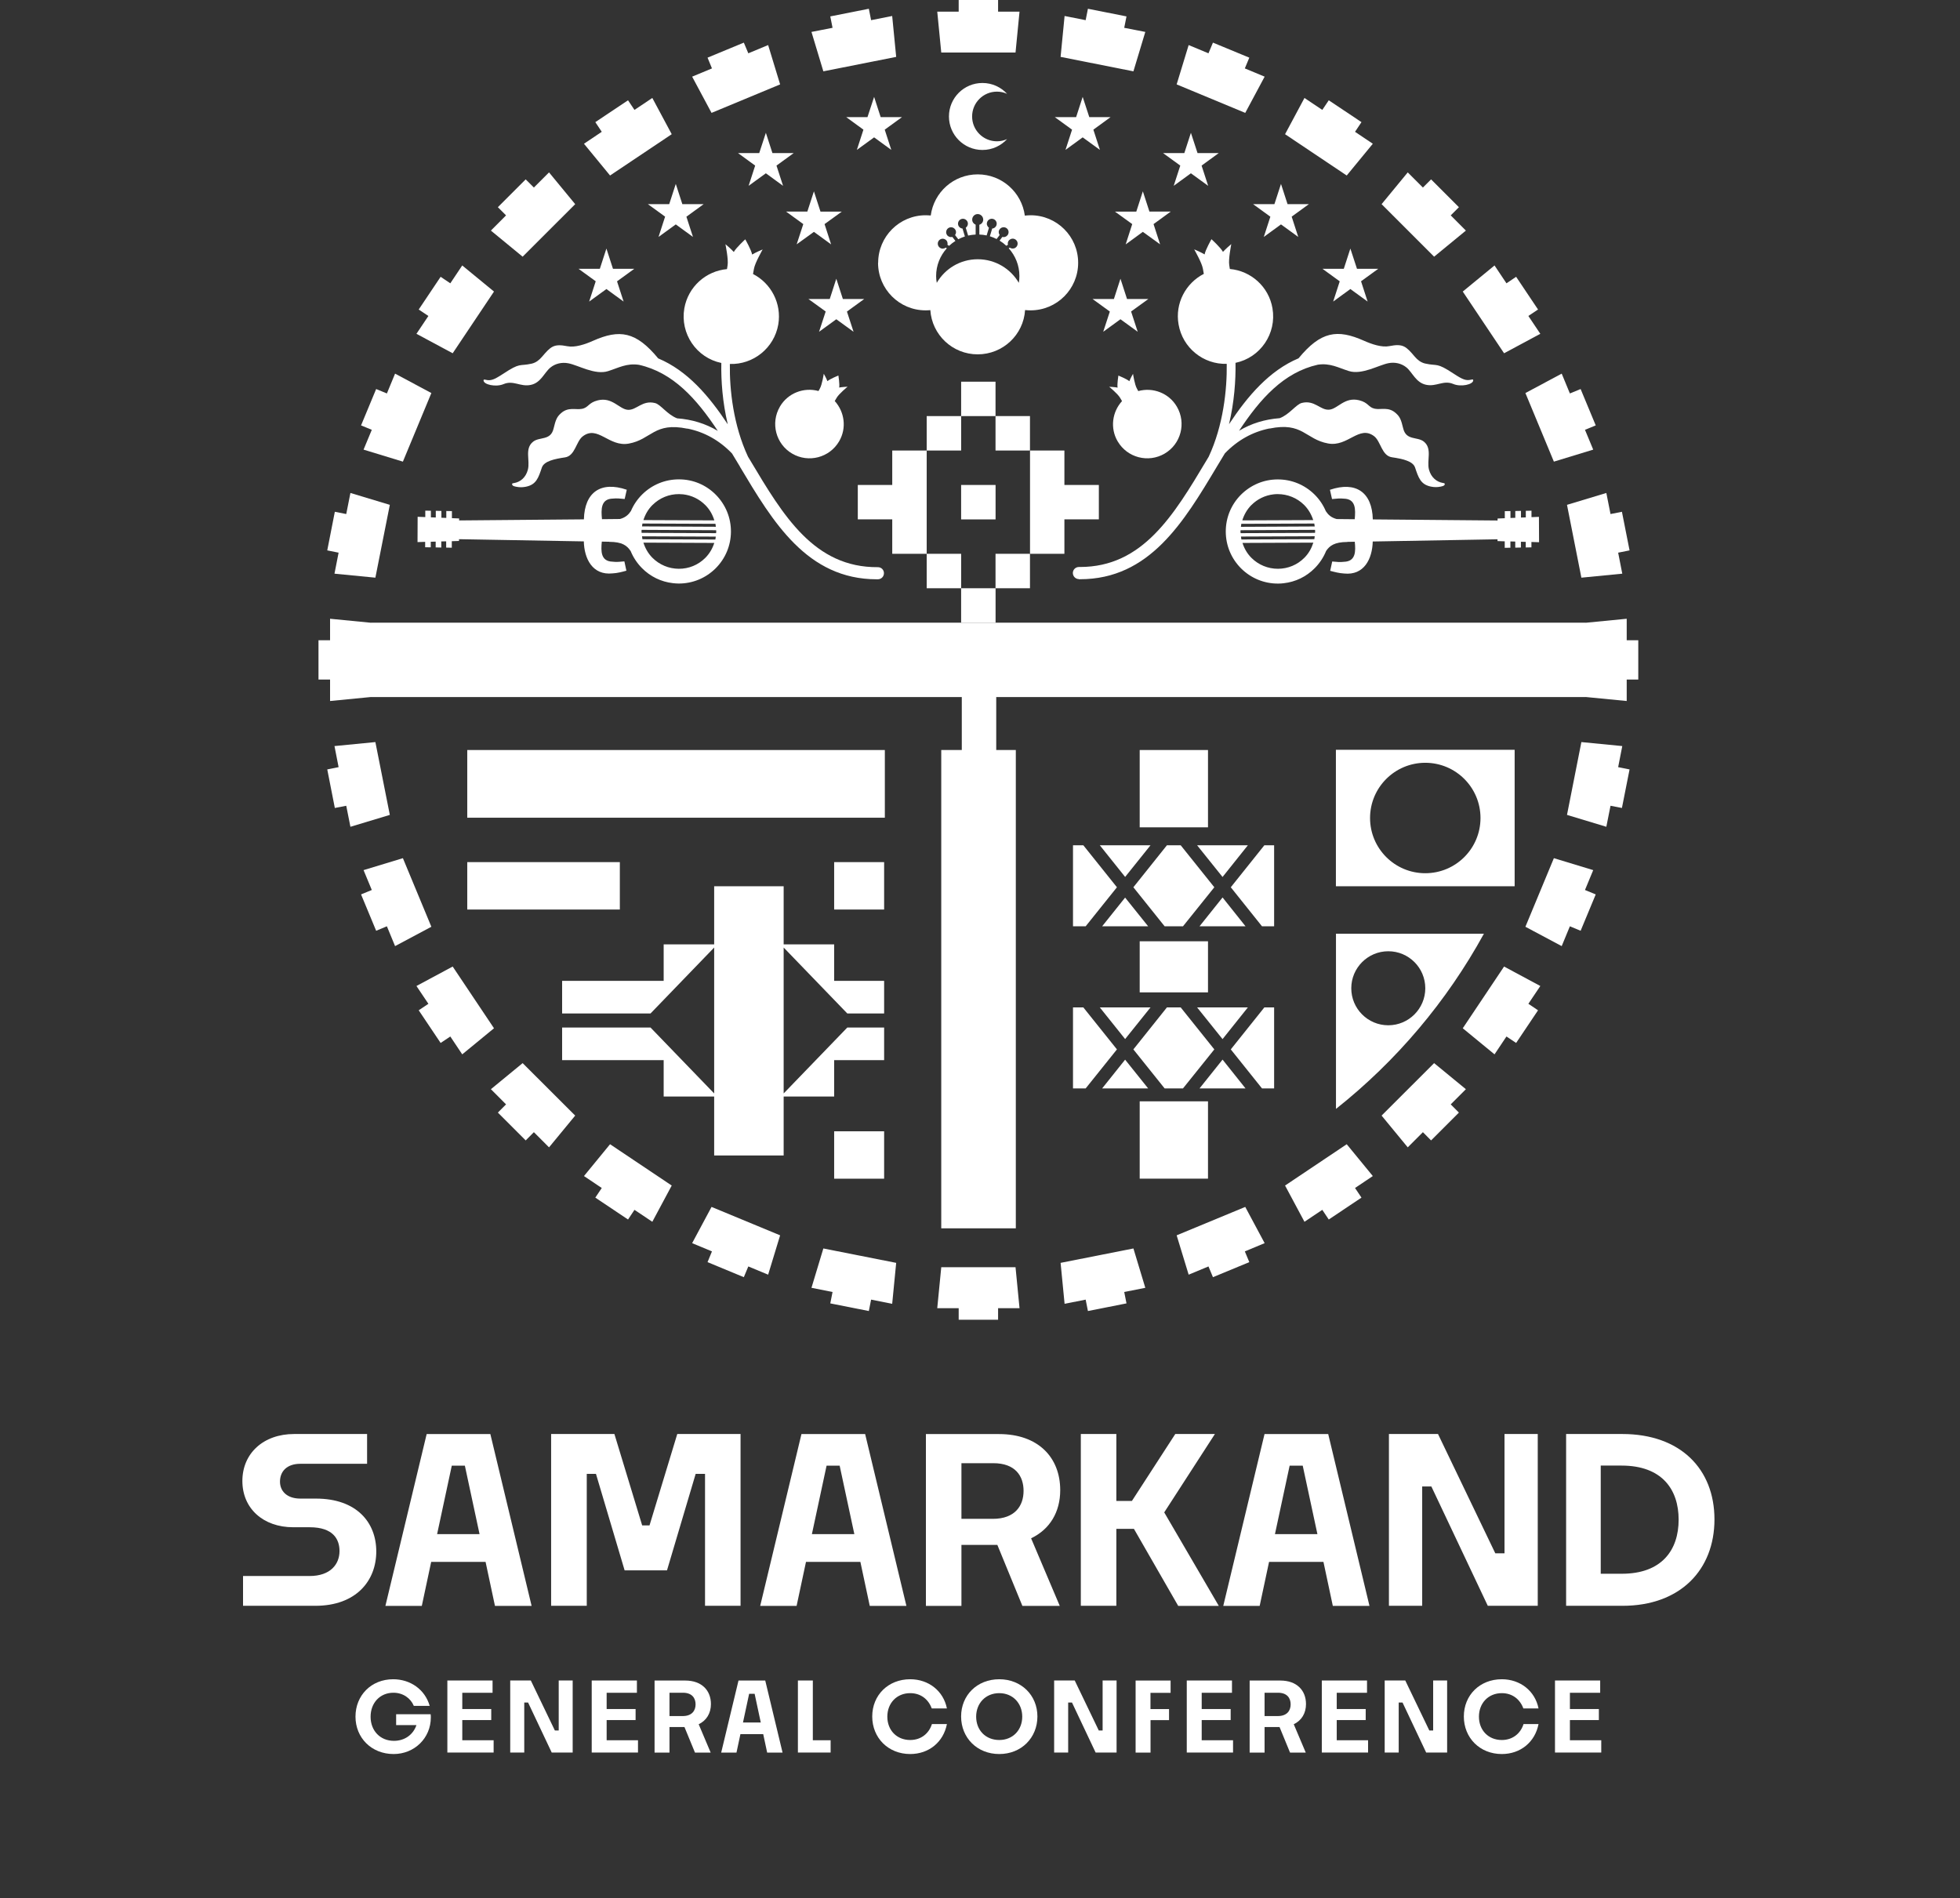 <svg xmlns="http://www.w3.org/2000/svg" version="1.1" xmlns:xlink="http://www.w3.org/1999/xlink" xmlns:svgjs="http://svgjs.dev/svgjs" width="127" height="123"><rect width="100%" height="100%" fill="#333333" stroke="none"/><svg width="127" height="123" viewBox="0 0 127 123" fill="none" xmlns="http://www.w3.org/2000/svg">
<path d="M25.506 113.658C24.067 113.658 23.034 112.606 23.034 111.233C23.034 109.86 24.055 108.812 25.475 108.812C26.589 108.812 27.537 109.473 27.842 110.537H26.813C26.612 110.045 26.117 109.686 25.494 109.686C24.624 109.686 24.013 110.339 24.013 111.241C24.013 112.142 24.628 112.803 25.525 112.803C26.241 112.803 26.782 112.386 26.984 111.782H25.668V111.078H27.904C27.912 111.101 27.916 111.245 27.916 111.283C27.916 112.629 26.852 113.658 25.506 113.658Z" fill="white"></path>
<path d="M31.985 113.561H28.987V108.893H31.916V109.689H29.954V110.742H31.83V111.457H29.954V112.765H31.985V113.561Z" fill="white"></path>
<path d="M33.06 113.561V108.893H34.395L35.954 112.134H36.202V108.893H37.107V113.561H35.749L34.217 110.32H33.97V113.561H33.064H33.06Z" fill="white"></path>
<path d="M41.339 113.561H38.341V108.893H41.269V109.689H39.308V110.742H41.184V111.457H39.308V112.765H41.339V113.561Z" fill="white"></path>
<path d="M44.359 111.91H43.38V113.565H42.413V108.896H44.401C45.461 108.896 46.065 109.527 46.065 110.421C46.065 111.012 45.782 111.484 45.272 111.728L46.049 113.565H45.032L44.351 111.91H44.359ZM43.38 109.686V111.198H44.235C44.838 111.198 45.071 110.842 45.071 110.44C45.071 110.038 44.846 109.686 44.247 109.686H43.38Z" fill="white"></path>
<path d="M49.454 112.37H47.976L47.721 113.565H46.73L47.852 108.896H49.585L50.707 113.565H49.709L49.454 112.37ZM48.142 111.616H49.295L48.897 109.755H48.541L48.142 111.616Z" fill="white"></path>
<path d="M53.821 113.561H51.701V108.893H52.668V112.765H53.821V113.561Z" fill="white"></path>
<path d="M58.977 113.658C57.549 113.658 56.517 112.606 56.517 111.225C56.517 109.844 57.549 108.812 58.977 108.812C60.172 108.812 61.131 109.57 61.356 110.703H60.373C60.16 110.119 59.669 109.713 58.977 109.713C58.106 109.713 57.495 110.359 57.495 111.237C57.495 112.115 58.106 112.749 58.977 112.749C59.681 112.749 60.191 112.328 60.385 111.717H61.356C61.131 112.881 60.191 113.658 58.977 113.658Z" fill="white"></path>
<path d="M64.748 113.658C63.313 113.658 62.276 112.606 62.276 111.225C62.276 109.844 63.317 108.812 64.748 108.812C66.179 108.812 67.22 109.852 67.22 111.225C67.22 112.598 66.187 113.658 64.748 113.658ZM64.748 112.749C65.626 112.749 66.237 112.103 66.237 111.237C66.237 110.37 65.626 109.713 64.748 109.713C63.87 109.713 63.251 110.359 63.251 111.237C63.251 112.115 63.866 112.749 64.748 112.749Z" fill="white"></path>
<path d="M68.304 113.561V108.893H69.638L71.197 112.134H71.445V108.893H72.35V113.561H70.992L69.46 110.32H69.213V113.561H68.308H68.304Z" fill="white"></path>
<path d="M74.55 111.461V113.565H73.583V108.896H75.85V109.693H74.546V110.745H75.749V111.461H74.546H74.55Z" fill="white"></path>
<path d="M79.896 113.561H76.898V108.893H79.827V109.689H77.865V110.742H79.742V111.457H77.865V112.765H79.896V113.561Z" fill="white"></path>
<path d="M82.917 111.91H81.939V113.565H80.972V108.896H82.96C84.02 108.896 84.623 109.527 84.623 110.421C84.623 111.012 84.341 111.484 83.83 111.728L84.608 113.565H83.59L82.91 111.91H82.917ZM81.939 109.686V111.198H82.794C83.397 111.198 83.629 110.842 83.629 110.44C83.629 110.038 83.405 109.686 82.805 109.686H81.939Z" fill="white"></path>
<path d="M88.646 113.561H85.648V108.893H88.577V109.689H86.615V110.742H88.492V111.457H86.615V112.765H88.646V113.561Z" fill="white"></path>
<path d="M89.722 113.561V108.893H91.056L92.615 112.134H92.863V108.893H93.768V113.561H92.41L90.878 110.32H90.631V113.561H89.725H89.722Z" fill="white"></path>
<path d="M97.311 113.658C95.883 113.658 94.851 112.606 94.851 111.225C94.851 109.844 95.883 108.812 97.311 108.812C98.506 108.812 99.465 109.57 99.69 110.703H98.707C98.494 110.119 98.003 109.713 97.311 109.713C96.44 109.713 95.829 110.359 95.829 111.237C95.829 112.115 96.44 112.749 97.311 112.749C98.015 112.749 98.525 112.328 98.719 111.717H99.69C99.465 112.881 98.525 113.658 97.311 113.658Z" fill="white"></path>
<path d="M103.755 113.561H100.757V108.893H103.685V109.689H101.724V110.742H103.6V111.457H101.724V112.765H103.755V113.561Z" fill="white"></path>
<path d="M98.143 48.584H86.561V57.427H98.143V48.584ZM92.352 56.583C90.376 56.583 88.774 54.982 88.774 53.005C88.774 51.029 90.376 49.427 92.352 49.427C94.329 49.427 95.93 51.029 95.93 53.005C95.93 54.982 94.329 56.583 92.352 56.583Z" fill="white"></path>
<path d="M38.175 19.541L39.293 18.729L40.407 19.541L39.981 18.23L41.099 17.418H39.718L39.293 16.106L38.867 17.418H37.486L38.6 18.226L38.175 19.541Z" fill="white"></path>
<path d="M41.981 13.229L43.096 14.038L42.67 15.353L43.788 14.541L44.902 15.353L44.476 14.042L45.594 13.229H44.213L43.788 11.918L43.362 13.229H41.981Z" fill="white"></path>
<path d="M49.625 8.606L49.195 9.918H47.818L48.932 10.73L48.507 12.041L49.625 11.229L50.739 12.041L50.313 10.73L51.431 9.918H50.05L49.625 8.606Z" fill="white"></path>
<path d="M56.639 6.278L56.209 7.59H54.832L55.946 8.402L55.521 9.713L56.639 8.901L57.752 9.713L57.327 8.402L58.445 7.59H57.064L56.639 6.278Z" fill="white"></path>
<path d="M54.615 19.376L54.189 18.061L53.764 19.376H52.383L53.501 20.184L53.071 21.499L54.189 20.687L55.307 21.499L54.878 20.188L55.996 19.376H54.615Z" fill="white"></path>
<path d="M52.05 14.521L51.621 15.832L52.739 15.024L53.853 15.836L53.428 14.521L54.545 13.713H53.164L52.739 12.398L52.313 13.709H50.933L52.05 14.521Z" fill="white"></path>
<path d="M87.927 17.418L87.498 16.106L87.072 17.418H85.691L86.809 18.23L86.384 19.541L87.498 18.729L88.616 19.541L88.19 18.226L89.304 17.418H87.927Z" fill="white"></path>
<path d="M82.314 14.042L81.889 15.353L83.003 14.541L84.121 15.353L83.695 14.038L84.809 13.229H83.428L83.003 11.918L82.577 13.229H81.196L82.314 14.042Z" fill="white"></path>
<path d="M76.052 12.041L77.166 11.229L78.284 12.041L77.858 10.73L78.972 9.918H77.595L77.166 8.606L76.74 9.918H75.359L76.477 10.73L76.052 12.041Z" fill="white"></path>
<path d="M69.039 9.713L70.153 8.901L71.271 9.713L70.846 8.402L71.96 7.59H70.582L70.153 6.278L69.728 7.59H68.347L69.465 8.402L69.039 9.713Z" fill="white"></path>
<path d="M72.601 18.061L72.176 19.376H70.795L71.913 20.188L71.484 21.499L72.601 20.687L73.719 21.499L73.29 20.184L74.408 19.376H73.027L72.601 18.061Z" fill="white"></path>
<path d="M73.627 13.713H72.246L73.364 14.521L72.939 15.836L74.052 15.024L75.17 15.832L74.745 14.521L75.859 13.709H74.478L74.052 12.398L73.627 13.713Z" fill="white"></path>
<path d="M40.859 35.696C41.026 36.106 41.273 36.485 41.594 36.81C42.139 37.363 42.844 37.703 43.606 37.788C43.725 37.804 43.849 37.808 43.973 37.812C44.874 37.815 45.721 37.467 46.364 36.833C47.002 36.199 47.358 35.351 47.362 34.45C47.365 33.549 47.017 32.702 46.383 32.059C45.748 31.417 44.901 31.062 44 31.062C43.099 31.058 42.252 31.406 41.61 32.04C41.296 32.353 41.049 32.717 40.882 33.112C40.728 33.344 40.538 33.529 40.175 33.63L39.006 33.642C38.944 33.011 38.921 32.323 39.718 32.307C39.954 32.28 40.217 32.307 40.476 32.334L40.612 31.735C38.941 31.162 37.877 31.886 37.834 33.653L29.75 33.723V33.595L29.282 33.576V33.119L28.918 33.112V33.56L28.601 33.549V33.108L28.237 33.1V33.533L27.92 33.522V33.096L27.557 33.089V33.506L27.061 33.487L27.054 35.127L27.549 35.111V35.46L27.912 35.467V35.104L28.23 35.096V35.471L28.593 35.479V35.084L28.91 35.077V35.483L29.274 35.491V35.069L29.742 35.053V34.938L37.83 35.081C37.854 36.191 38.384 37.293 39.691 37.154C40.016 37.138 40.302 37.057 40.588 36.98L40.457 36.376C40.194 36.404 39.931 36.427 39.699 36.396C38.921 36.376 38.933 35.719 38.995 35.096L39.478 35.104V35.111C40.314 35.111 40.627 35.355 40.852 35.692L40.859 35.696ZM45.694 36.156C45.234 36.612 44.627 36.86 43.981 36.856C43.335 36.852 42.727 36.597 42.271 36.14C41.996 35.862 41.807 35.525 41.691 35.162L46.282 35.181C46.166 35.545 45.973 35.877 45.694 36.156ZM46.352 34.961L41.625 34.941C41.614 34.879 41.61 34.814 41.602 34.752L46.379 34.771C46.371 34.833 46.367 34.899 46.352 34.961ZM42.286 32.717C42.747 32.261 43.354 32.013 44 32.017C44.089 32.017 44.178 32.025 44.263 32.032C44.809 32.094 45.315 32.338 45.706 32.733C45.984 33.011 46.174 33.352 46.286 33.719L41.691 33.7C41.807 33.336 42 32.996 42.283 32.717H42.286ZM41.629 33.924L46.36 33.943C46.371 34.005 46.375 34.071 46.383 34.133L41.602 34.11C41.61 34.048 41.614 33.982 41.629 33.92V33.924ZM41.579 34.334L46.402 34.357C46.402 34.388 46.41 34.419 46.41 34.45C46.41 34.485 46.402 34.516 46.398 34.547L41.575 34.527C41.575 34.493 41.567 34.462 41.567 34.427C41.567 34.396 41.575 34.365 41.575 34.334H41.579Z" fill="white"></path>
<path d="M64.598 5.938C64.834 5.938 65.055 5.988 65.256 6.081C64.858 5.648 64.293 5.377 63.658 5.377C62.459 5.377 61.488 6.348 61.488 7.547C61.488 8.746 62.459 9.717 63.658 9.717C64.293 9.717 64.858 9.446 65.256 9.013C65.055 9.102 64.834 9.156 64.598 9.156C63.709 9.156 62.989 8.437 62.989 7.547C62.989 6.657 63.709 5.938 64.598 5.938Z" fill="white"></path>
<path d="M56.894 17.028C56.894 18.73 58.271 20.11 59.973 20.11C60.077 20.11 60.181 20.107 60.282 20.095C60.386 21.693 61.717 22.961 63.349 22.961C64.982 22.961 66.32 21.697 66.421 20.091C66.537 20.103 66.653 20.11 66.777 20.11C68.479 20.11 69.86 18.733 69.86 17.028C69.86 15.322 68.483 13.948 66.777 13.948C66.653 13.948 66.525 13.96 66.405 13.972C66.204 12.463 64.92 11.299 63.353 11.299C61.787 11.299 60.51 12.459 60.309 13.964C60.201 13.956 60.093 13.948 59.98 13.948C58.282 13.948 56.901 15.326 56.901 17.028H56.894ZM61.276 16.049C61.172 16.122 61.029 16.138 60.916 16.061C60.766 15.968 60.719 15.77 60.812 15.62C60.909 15.469 61.102 15.422 61.253 15.519C61.373 15.592 61.423 15.736 61.392 15.863L61.497 15.929C61.62 15.813 61.76 15.705 61.907 15.612L61.709 15.353C61.59 15.387 61.45 15.345 61.369 15.237C61.265 15.094 61.295 14.896 61.435 14.788C61.578 14.684 61.775 14.714 61.88 14.854C61.969 14.966 61.965 15.117 61.883 15.229L62.092 15.504C62.232 15.43 62.371 15.372 62.522 15.322L62.367 14.811C62.243 14.803 62.127 14.714 62.089 14.587C62.038 14.417 62.135 14.239 62.305 14.188C62.471 14.138 62.649 14.235 62.703 14.405C62.742 14.537 62.688 14.68 62.576 14.753L62.731 15.264C62.889 15.229 63.052 15.206 63.218 15.198V14.56C63.087 14.505 62.994 14.382 62.994 14.231C62.994 14.034 63.152 13.871 63.349 13.871C63.547 13.871 63.709 14.034 63.709 14.231C63.709 14.389 63.605 14.517 63.458 14.564V15.198C63.62 15.206 63.779 15.221 63.93 15.256L64.081 14.753C63.972 14.68 63.914 14.537 63.957 14.405C64.007 14.235 64.185 14.138 64.355 14.188C64.522 14.239 64.622 14.417 64.568 14.587C64.529 14.714 64.417 14.803 64.29 14.811L64.139 15.31C64.293 15.357 64.44 15.418 64.576 15.488L64.773 15.229C64.696 15.117 64.688 14.966 64.777 14.854C64.881 14.71 65.086 14.684 65.226 14.788C65.369 14.896 65.392 15.097 65.287 15.237C65.202 15.345 65.071 15.387 64.947 15.353L64.769 15.592C64.928 15.689 65.075 15.801 65.206 15.925L65.311 15.859C65.276 15.732 65.326 15.589 65.45 15.515C65.601 15.418 65.794 15.465 65.891 15.616C65.984 15.767 65.937 15.964 65.787 16.057C65.674 16.13 65.531 16.119 65.427 16.045L65.361 16.088C65.79 16.567 66.053 17.194 66.053 17.886C66.053 18.037 66.042 18.188 66.015 18.327C65.485 17.414 64.491 16.799 63.353 16.799C62.216 16.799 61.226 17.414 60.7 18.327C60.669 18.184 60.657 18.037 60.657 17.886C60.657 17.194 60.92 16.567 61.35 16.088L61.284 16.045L61.276 16.049Z" fill="white"></path>
<path d="M47.942 30.238C50.081 33.824 52.297 37.537 56.812 37.537H56.889C57.106 37.533 57.28 37.355 57.276 37.139C57.276 36.922 57.102 36.752 56.885 36.752H56.881C52.754 36.783 50.75 33.413 48.619 29.843C48.569 29.758 48.518 29.677 48.468 29.592C47.524 27.573 47.265 25.263 47.292 23.584C48.804 23.635 50.162 22.559 50.429 21.028C50.661 19.662 49.961 18.355 48.793 17.755C48.812 17.639 48.836 17.523 48.851 17.426C48.917 17.036 49.392 16.216 49.416 16.165C49.361 16.185 48.94 16.367 48.735 16.494C48.685 16.2 48.29 15.508 48.29 15.508C48.29 15.508 47.691 16.057 47.547 16.328C47.393 16.15 47.048 15.856 47.006 15.825C47.017 15.899 47.207 16.804 47.145 17.187C47.133 17.26 47.122 17.349 47.106 17.438C45.749 17.558 44.588 18.575 44.341 19.983C44.062 21.619 45.122 23.182 46.739 23.519C46.716 24.66 46.816 26.072 47.157 27.495C45.931 25.646 44.546 24.022 42.654 23.225H42.65C41.211 21.48 40.151 21.314 38.415 22.088C37.912 22.312 37.258 22.532 36.771 22.436C35.873 22.258 35.695 22.447 35.111 23.128C34.937 23.329 34.732 23.499 34.446 23.565C33.618 23.747 33.742 23.468 32.601 24.223C32.001 24.613 31.796 24.691 31.456 24.606C31.359 24.586 31.332 24.594 31.332 24.652C31.336 24.923 32.129 25.101 32.632 24.888C33.27 24.621 33.719 25.081 34.384 24.942C35.049 24.811 35.27 24.138 35.664 23.817C35.978 23.558 36.407 23.457 36.833 23.542C37.475 23.666 38.554 24.32 39.401 24.049C40.09 23.832 40.596 23.523 41.401 23.639C43.614 24.138 45.138 25.843 46.511 27.921C45.718 27.449 44.84 27.178 43.877 27.108C43.242 26.872 42.805 26.203 42.445 26.118C41.617 25.909 41.246 26.59 40.685 26.555C40.124 26.52 39.676 25.704 38.728 25.944C38.113 26.099 38.14 26.412 37.703 26.493C37.293 26.571 36.817 26.346 36.337 26.787C36.09 27.012 36.009 27.186 35.869 27.77C35.684 28.567 34.96 28.288 34.543 28.621C33.97 29.073 34.365 29.843 34.202 30.443C34.063 30.965 33.692 31.24 33.305 31.302C33.185 31.317 33.162 31.34 33.189 31.406C33.208 31.472 33.266 31.503 33.436 31.538C33.661 31.584 33.854 31.584 34.082 31.538C34.755 31.398 34.887 30.957 35.111 30.296C35.254 29.878 35.947 29.735 36.608 29.638C37.27 29.541 37.324 28.605 37.761 28.273C38.736 27.53 39.455 28.977 40.739 28.745C42.217 28.478 42.38 27.329 44.538 27.778V27.77C45.636 27.99 46.607 28.528 47.431 29.383C47.602 29.669 47.772 29.955 47.95 30.242L47.942 30.238Z" fill="white"></path>
<path d="M69.902 37.533H69.98C74.486 37.533 76.703 33.824 78.85 30.234C79.02 29.948 79.19 29.661 79.368 29.375C80.192 28.52 81.163 27.983 82.261 27.762V27.77C84.42 27.321 84.578 28.47 86.06 28.737C87.34 28.969 88.064 27.526 89.038 28.265C89.472 28.598 89.529 29.534 90.191 29.63C90.849 29.727 91.545 29.87 91.688 30.288C91.912 30.95 92.044 31.39 92.713 31.53C92.941 31.576 93.135 31.576 93.359 31.53C93.529 31.491 93.587 31.464 93.61 31.398C93.63 31.332 93.61 31.309 93.494 31.294C93.108 31.232 92.736 30.957 92.593 30.435C92.434 29.835 92.825 29.07 92.257 28.613C91.831 28.28 91.115 28.559 90.922 27.762C90.783 27.178 90.702 27.004 90.454 26.78C89.974 26.339 89.499 26.563 89.088 26.486C88.655 26.401 88.686 26.091 88.067 25.936C87.112 25.7 86.671 26.517 86.11 26.547C85.545 26.582 85.174 25.901 84.35 26.11C83.986 26.199 83.549 26.861 82.919 27.097C81.956 27.17 81.078 27.437 80.285 27.913C81.658 25.836 83.178 24.13 85.391 23.631C86.199 23.515 86.702 23.824 87.394 24.041C88.241 24.312 89.325 23.658 89.963 23.534C90.384 23.449 90.814 23.55 91.131 23.809C91.522 24.13 91.742 24.799 92.411 24.934C93.077 25.074 93.525 24.613 94.164 24.88C94.666 25.093 95.459 24.915 95.459 24.644C95.459 24.586 95.436 24.579 95.34 24.598C94.999 24.683 94.79 24.606 94.195 24.215C93.053 23.461 93.173 23.739 92.346 23.557C92.063 23.492 91.854 23.321 91.68 23.12C91.1 22.439 90.922 22.25 90.021 22.428C89.533 22.525 88.883 22.304 88.381 22.08C86.644 21.306 85.58 21.472 84.141 23.217C83.197 23.615 82.373 24.223 81.638 24.958C80.9 25.693 80.246 26.563 79.635 27.487C79.975 26.06 80.076 24.648 80.056 23.511C81.669 23.174 82.733 21.612 82.451 19.976C82.211 18.567 81.047 17.55 79.689 17.43C79.677 17.341 79.666 17.256 79.65 17.179C79.588 16.796 79.77 15.891 79.782 15.817C79.739 15.852 79.399 16.142 79.244 16.32C79.101 16.049 78.498 15.5 78.498 15.5C78.498 15.5 78.103 16.192 78.053 16.486C77.848 16.359 77.434 16.177 77.38 16.158C77.403 16.208 77.879 17.028 77.944 17.419C77.96 17.515 77.983 17.631 78.002 17.747C76.83 18.347 76.126 19.654 76.366 21.02C76.629 22.548 77.979 23.623 79.488 23.577C79.511 25.252 79.263 27.573 78.32 29.592C78.273 29.669 78.223 29.754 78.177 29.831C76.053 33.386 74.045 36.74 69.98 36.74H69.91C69.694 36.74 69.519 36.91 69.516 37.127C69.516 37.343 69.69 37.522 69.906 37.525L69.902 37.533Z" fill="white"></path>
<path d="M50.533 26.354C49.915 27.414 50.27 28.775 51.33 29.394C52.39 30.013 53.752 29.657 54.371 28.598C54.874 27.739 54.723 26.687 54.088 25.986C54.135 25.909 54.181 25.836 54.216 25.77C54.363 25.515 54.92 25.058 54.92 25.058C54.92 25.058 54.556 25.074 54.375 25.112C54.417 24.899 54.324 24.331 54.324 24.331C54.324 24.331 53.779 24.555 53.613 24.698C53.554 24.528 53.377 24.219 53.377 24.219C53.377 24.219 53.272 24.919 53.125 25.174C53.098 25.224 53.067 25.279 53.036 25.337C52.089 25.078 51.052 25.464 50.533 26.35V26.354Z" fill="white"></path>
<path d="M99.725 33.491L99.234 33.51V33.092L98.866 33.1V33.526L98.553 33.537V33.104L98.185 33.112V33.553L97.872 33.564V33.116L97.505 33.123V33.58L97.037 33.599V33.727L88.952 33.657C88.913 31.889 87.846 31.17 86.175 31.738L86.31 32.338C86.573 32.311 86.836 32.284 87.068 32.311C87.861 32.327 87.838 33.011 87.78 33.645L86.612 33.634C86.248 33.537 86.059 33.352 85.908 33.123C85.738 32.725 85.494 32.357 85.177 32.044C84.535 31.41 83.688 31.062 82.786 31.066C81.885 31.066 81.042 31.425 80.403 32.063C79.769 32.702 79.421 33.553 79.425 34.454C79.429 35.355 79.785 36.202 80.423 36.837C81.065 37.471 81.912 37.819 82.813 37.815C82.937 37.815 83.061 37.808 83.181 37.792C83.943 37.707 84.647 37.367 85.192 36.814C85.513 36.489 85.761 36.11 85.927 35.7C86.152 35.367 86.465 35.123 87.3 35.119V35.112L87.784 35.104C87.846 35.723 87.857 36.38 87.08 36.404C86.844 36.434 86.581 36.411 86.322 36.384L86.19 36.988C86.477 37.065 86.763 37.142 87.088 37.162C88.395 37.301 88.921 36.199 88.948 35.088L97.033 34.945V35.061L97.501 35.077V35.498L97.868 35.491V35.084L98.182 35.092V35.487L98.549 35.479V35.104L98.862 35.112V35.475L99.23 35.467V35.119L99.725 35.135L99.717 33.495L99.725 33.491ZM81.08 32.733C81.471 32.338 81.978 32.094 82.523 32.032C82.612 32.021 82.697 32.017 82.786 32.017C83.432 32.017 84.043 32.265 84.5 32.717C84.778 32.996 84.972 33.332 85.092 33.7L80.496 33.719C80.609 33.352 80.802 33.015 81.076 32.733H81.08ZM80.43 33.943L85.161 33.924C85.173 33.986 85.177 34.052 85.188 34.114L80.407 34.137C80.415 34.075 80.419 34.009 80.43 33.947V33.943ZM84.519 36.141C84.063 36.601 83.459 36.852 82.809 36.856C82.163 36.856 81.552 36.608 81.096 36.156C80.817 35.881 80.624 35.545 80.508 35.181L85.099 35.162C84.983 35.526 84.798 35.862 84.519 36.141ZM85.165 34.938L80.438 34.957C80.423 34.895 80.419 34.829 80.411 34.767L85.188 34.748C85.181 34.81 85.177 34.876 85.165 34.938ZM85.212 34.528L80.388 34.547C80.388 34.512 80.376 34.481 80.376 34.45C80.376 34.419 80.384 34.388 80.384 34.357L85.208 34.334C85.208 34.365 85.216 34.396 85.216 34.427C85.216 34.462 85.208 34.493 85.208 34.528H85.212Z" fill="white"></path>
<path d="M72.42 28.598C73.039 29.657 74.401 30.013 75.461 29.394C76.521 28.776 76.876 27.414 76.258 26.354C75.739 25.464 74.699 25.081 73.755 25.341C73.724 25.282 73.693 25.224 73.666 25.178C73.519 24.923 73.415 24.223 73.415 24.223C73.415 24.223 73.237 24.532 73.178 24.702C73.016 24.559 72.467 24.335 72.467 24.335C72.467 24.335 72.374 24.904 72.416 25.116C72.239 25.078 71.871 25.062 71.871 25.062C71.871 25.062 72.428 25.518 72.575 25.774C72.614 25.84 72.656 25.913 72.703 25.99C72.064 26.691 71.918 27.743 72.42 28.601V28.598Z" fill="white"></path>
<path d="M105.404 41.486V40.094L102.75 40.353V40.349H62.278H24.041V40.353L21.387 40.094V41.486H20.637V44.035H21.387V45.424L24.041 45.165V45.169H62.32V48.6H60.989V79.592H65.821V48.6H64.552V45.169H102.75V45.165L105.404 45.424V44.035H106.154V41.486H105.404Z" fill="white"></path>
<path d="M105.117 48.344L102.467 48.085L101.535 52.804L104.084 53.574L104.355 52.212L105.094 52.355L105.589 49.857L104.85 49.71L105.117 48.344Z" fill="white"></path>
<path d="M103.234 56.382L100.685 55.608L98.84 60.053L101.192 61.306L101.722 60.022L102.418 60.312L103.397 57.956L102.7 57.67L103.234 56.382Z" fill="white"></path>
<path d="M97.458 62.63L94.781 66.63L96.839 68.32L97.613 67.163L98.239 67.581L99.659 65.465L99.032 65.044L99.806 63.891L97.458 62.63Z" fill="white"></path>
<path d="M92.925 68.888L89.522 72.288L91.216 74.346L92.198 73.363L92.728 73.897L94.531 72.094L94.001 71.561L94.983 70.578L92.925 68.888Z" fill="white"></path>
<path d="M87.262 74.144L83.267 76.821L84.524 79.169L85.68 78.396L86.098 79.022L88.218 77.603L87.8 76.98L88.953 76.206L87.262 74.144Z" fill="white"></path>
<path d="M80.687 78.206L76.242 80.047L77.02 82.596L78.304 82.063L78.594 82.759L80.95 81.784L80.66 81.088L81.944 80.554L80.687 78.206Z" fill="white"></path>
<path d="M73.441 80.898L68.722 81.831L68.981 84.484L70.346 84.213L70.493 84.952L72.992 84.457L72.845 83.718L74.211 83.448L73.441 80.898Z" fill="white"></path>
<path d="M60.99 82.113L60.73 84.767H62.119V85.517H64.672V84.767H66.061L65.802 82.113H60.99Z" fill="white"></path>
<path d="M52.58 83.448L53.946 83.718L53.799 84.457L56.297 84.952L56.444 84.213L57.81 84.484L58.069 81.831L53.35 80.898L52.58 83.448Z" fill="white"></path>
<path d="M44.848 80.554L46.132 81.088L45.846 81.784L48.197 82.759L48.488 82.063L49.772 82.596L50.549 80.047L46.105 78.206L44.848 80.554Z" fill="white"></path>
<path d="M37.839 76.206L38.992 76.98L38.574 77.603L40.694 79.022L41.111 78.396L42.268 79.169L43.525 76.821L39.529 74.144L37.839 76.206Z" fill="white"></path>
<path d="M31.808 70.578L32.79 71.561L32.26 72.094L34.063 73.897L34.593 73.363L35.575 74.346L37.27 72.288L33.865 68.888L31.808 70.578Z" fill="white"></path>
<path d="M29.332 62.63L26.984 63.891L27.758 65.044L27.131 65.465L28.551 67.581L29.178 67.163L29.951 68.32L32.009 66.63L29.332 62.63Z" fill="white"></path>
<path d="M26.106 55.608L23.557 56.382L24.091 57.67L23.395 57.956L24.373 60.312L25.069 60.022L25.599 61.306L27.951 60.053L26.106 55.608Z" fill="white"></path>
<path d="M24.323 48.085L21.673 48.344L21.94 49.71L21.205 49.857L21.696 52.355L22.435 52.212L22.706 53.574L25.259 52.804L24.323 48.085Z" fill="white"></path>
<path d="M21.673 37.173L24.323 37.432L25.259 32.713L22.706 31.943L22.435 33.309L21.696 33.162L21.205 35.664L21.94 35.812L21.673 37.173Z" fill="white"></path>
<path d="M23.557 29.135L26.106 29.913L27.951 25.468L25.599 24.211L25.069 25.495L24.373 25.209L23.395 27.565L24.091 27.851L23.557 29.135Z" fill="white"></path>
<path d="M29.332 22.891L32.009 18.892L29.951 17.201L29.178 18.358L28.551 17.936L27.131 20.056L27.758 20.474L26.984 21.63L29.332 22.891Z" fill="white"></path>
<path d="M33.865 16.633L37.27 13.229L35.575 11.171L34.593 12.153L34.063 11.623L32.26 13.426L32.79 13.956L31.808 14.942L33.865 16.633Z" fill="white"></path>
<path d="M39.529 11.372L43.525 8.696L42.268 6.348L41.111 7.121L40.694 6.499L38.574 7.914L38.992 8.541L37.839 9.315L39.529 11.372Z" fill="white"></path>
<path d="M46.105 7.315L50.549 5.469L49.772 2.92L48.488 3.454L48.197 2.762L45.846 3.736L46.132 4.433L44.848 4.967L46.105 7.315Z" fill="white"></path>
<path d="M53.35 4.622L58.069 3.686L57.81 1.036L56.444 1.307L56.297 0.568L53.799 1.063L53.946 1.802L52.58 2.069L53.35 4.622Z" fill="white"></path>
<path d="M65.802 3.404L66.061 0.754H64.672V0H62.119V0.754H60.73L60.99 3.404H65.802Z" fill="white"></path>
<path d="M74.211 2.069L72.845 1.802L72.992 1.063L70.493 0.568L70.346 1.307L68.981 1.036L68.722 3.686L73.441 4.622L74.211 2.069Z" fill="white"></path>
<path d="M81.944 4.967L80.66 4.433L80.95 3.736L78.594 2.762L78.304 3.454L77.02 2.92L76.242 5.469L80.687 7.315L81.944 4.967Z" fill="white"></path>
<path d="M88.953 9.315L87.8 8.541L88.218 7.914L86.098 6.499L85.68 7.121L84.524 6.348L83.267 8.696L87.262 11.372L88.953 9.315Z" fill="white"></path>
<path d="M94.983 14.942L94.001 13.956L94.531 13.426L92.728 11.623L92.198 12.153L91.216 11.171L89.522 13.229L92.925 16.633L94.983 14.942Z" fill="white"></path>
<path d="M97.458 22.891L99.806 21.63L99.032 20.474L99.659 20.056L98.239 17.936L97.613 18.358L96.839 17.201L94.781 18.892L97.458 22.891Z" fill="white"></path>
<path d="M100.685 29.913L103.234 29.135L102.7 27.851L103.397 27.565L102.418 25.209L101.722 25.495L101.192 24.211L98.84 25.468L100.685 29.913Z" fill="white"></path>
<path d="M102.467 37.432L105.117 37.173L104.85 35.812L105.589 35.664L105.094 33.162L104.355 33.309L104.084 31.943L101.535 32.713L102.467 37.432Z" fill="white"></path>
<path d="M86.566 60.502V71.855C90.469 68.76 93.742 64.9 96.152 60.502H86.566ZM89.955 66.436C88.628 66.436 87.557 65.36 87.557 64.037C87.557 62.715 88.632 61.639 89.955 61.639C91.282 61.639 92.353 62.715 92.353 64.037C92.353 65.36 91.278 66.436 89.955 66.436Z" fill="white"></path>
<path d="M57.334 48.6H30.276V52.986H57.334V48.6Z" fill="white"></path>
<path d="M40.163 55.864H30.276V58.936H40.163V55.864Z" fill="white"></path>
<path d="M57.288 55.864H54.05V58.936H57.288V55.864Z" fill="white"></path>
<path d="M57.288 73.306H54.05V76.377H57.288V73.306Z" fill="white"></path>
<path d="M64.509 38.117H62.277V40.349H64.509V38.117Z" fill="white"></path>
<path d="M66.741 29.193V35.885H68.969V33.653H71.201V31.425H68.969V29.193H66.741Z" fill="white"></path>
<path d="M66.738 35.885H64.506V38.117H66.738V35.885Z" fill="white"></path>
<path d="M66.738 26.961H64.506V29.193H66.738V26.961Z" fill="white"></path>
<path d="M62.278 35.885H60.046V38.117H62.278V35.885Z" fill="white"></path>
<path d="M62.278 24.733V26.962H60.046V29.193H62.278V26.962H64.506V24.733H62.278Z" fill="white"></path>
<path d="M57.814 29.193V31.425H55.582V33.653H57.814V35.885H60.046V29.193H57.814Z" fill="white"></path>
<path d="M64.509 31.425H62.277V33.657H64.509V31.425Z" fill="white"></path>
<path d="M54.05 68.695H57.288V66.583H54.901L50.778 70.853V61.399L54.901 65.67H57.288V63.558H54.05V61.194H50.778V57.427H46.275V61.194H43.003V63.558H36.423V65.67H42.152L46.275 61.399V70.853L42.152 66.583H36.423V68.695H43.003V71.054H46.275V74.872H50.778V71.054H54.05V68.695Z" fill="white"></path>
<path d="M78.273 71.364H73.848V76.374H78.273V71.364Z" fill="white"></path>
<path d="M78.273 48.6H73.848V53.609H78.273V48.6Z" fill="white"></path>
<path d="M78.273 60.993H73.848V64.304H78.273V60.993Z" fill="white"></path>
<path d="M69.526 54.773V60.023H70.346L72.373 57.493L70.196 54.773H69.526Z" fill="white"></path>
<path d="M72.904 56.824L74.548 54.773H71.264L72.904 56.824Z" fill="white"></path>
<path d="M71.414 60.023H74.396L72.903 58.162L71.414 60.023Z" fill="white"></path>
<path d="M76.505 54.773H75.611L73.438 57.493L75.464 60.023H76.652L78.683 57.493L76.505 54.773Z" fill="white"></path>
<path d="M77.568 54.773L79.216 56.827L80.856 54.773H77.568Z" fill="white"></path>
<path d="M79.75 57.493L81.773 60.023H82.558V54.773H81.924L79.75 57.493Z" fill="white"></path>
<path d="M77.724 60.023H80.706L79.217 58.154L77.724 60.023Z" fill="white"></path>
<path d="M69.526 70.528H70.346L72.373 67.999L70.196 65.279H69.526V70.528Z" fill="white"></path>
<path d="M72.904 67.329L74.548 65.279H71.264L72.904 67.329Z" fill="white"></path>
<path d="M74.396 70.528L72.903 68.664L71.414 70.528H74.396Z" fill="white"></path>
<path d="M75.464 70.528H76.652L78.683 67.999L76.505 65.279H75.611L73.438 67.999L75.464 70.528Z" fill="white"></path>
<path d="M77.568 65.279L79.216 67.333L80.856 65.279H77.568Z" fill="white"></path>
<path d="M79.75 67.999L81.773 70.528H82.558V65.279H81.924L79.75 67.999Z" fill="white"></path>
<path d="M79.217 68.66L77.724 70.528H80.706L79.217 68.66Z" fill="white"></path>
<path d="M15.748 104.053V102.123H20.053C21.434 102.123 21.999 101.338 21.999 100.506C21.999 99.721 21.569 98.963 20.068 98.963H19.001C17.055 98.963 15.705 97.745 15.705 95.965C15.705 94.186 17.055 92.921 19.063 92.921H23.786V94.851H19.465C18.575 94.851 18.142 95.354 18.142 96.008C18.142 96.603 18.571 97.106 19.465 97.106H20.474C23.105 97.106 24.381 98.65 24.381 100.533C24.381 102.417 23.089 104.053 20.432 104.053H15.755H15.748Z" fill="white"></path>
<path d="M31.46 101.207H27.939L27.332 104.057H24.973L27.646 92.925H31.773L34.446 104.057H32.071L31.463 101.207H31.46ZM28.326 99.408H31.073L30.121 94.971H29.274L28.323 99.408H28.326Z" fill="white"></path>
<path d="M35.711 104.053V92.921H39.811L41.61 98.843H42.086L43.884 92.921H47.985V104.053H45.683V95.505H45.076L43.219 101.756H40.473L38.616 95.505H38.02V104.053H35.719H35.711Z" fill="white"></path>
<path d="M55.745 101.207H52.225L51.617 104.057H49.258L51.931 92.925H56.058L58.731 104.057H56.356L55.749 101.207H55.745ZM52.611 99.408H55.358L54.406 94.971H53.559L52.608 99.408H52.611Z" fill="white"></path>
<path d="M64.629 100.108H62.297V104.057H59.995V92.925H64.734C67.26 92.925 68.698 94.426 68.698 96.561C68.698 97.973 68.029 99.098 66.811 99.679L68.668 104.057H66.246L64.625 100.108H64.629ZM62.297 94.809V98.418H64.331C65.77 98.418 66.323 97.57 66.323 96.607C66.323 95.644 65.79 94.812 64.362 94.812H62.297V94.809Z" fill="white"></path>
<path d="M73.48 99.067H72.335V104.053H70.033V92.921H72.335V97.257H73.344L76.153 92.921H78.721L75.437 98L78.972 104.057H76.342L73.476 99.071L73.48 99.067Z" fill="white"></path>
<path d="M85.75 101.207H82.23L81.622 104.057H79.263L81.936 92.925H86.063L88.736 104.057H86.361L85.754 101.207H85.75ZM82.616 99.408H85.363L84.411 94.971H83.564L82.612 99.408H82.616Z" fill="white"></path>
<path d="M89.997 104.053V92.921H93.177L96.89 100.653H97.486V92.921H99.64V104.053H96.403L92.747 96.321H92.152V104.053H89.997Z" fill="white"></path>
<path d="M101.478 104.053V92.921H105.117C108.889 92.921 111.09 95.192 111.09 98.456C111.09 101.721 108.877 104.053 105.133 104.053H101.481H101.478ZM103.721 94.971V101.976H105.087C107.686 101.976 108.769 100.433 108.769 98.472C108.769 96.51 107.686 94.967 105.071 94.967H103.721V94.971Z" fill="white"></path>
</svg><style>@media (prefers-color-scheme: light) { :root { filter: none; } }
@media (prefers-color-scheme: dark) { :root { filter: none; } }
</style></svg>